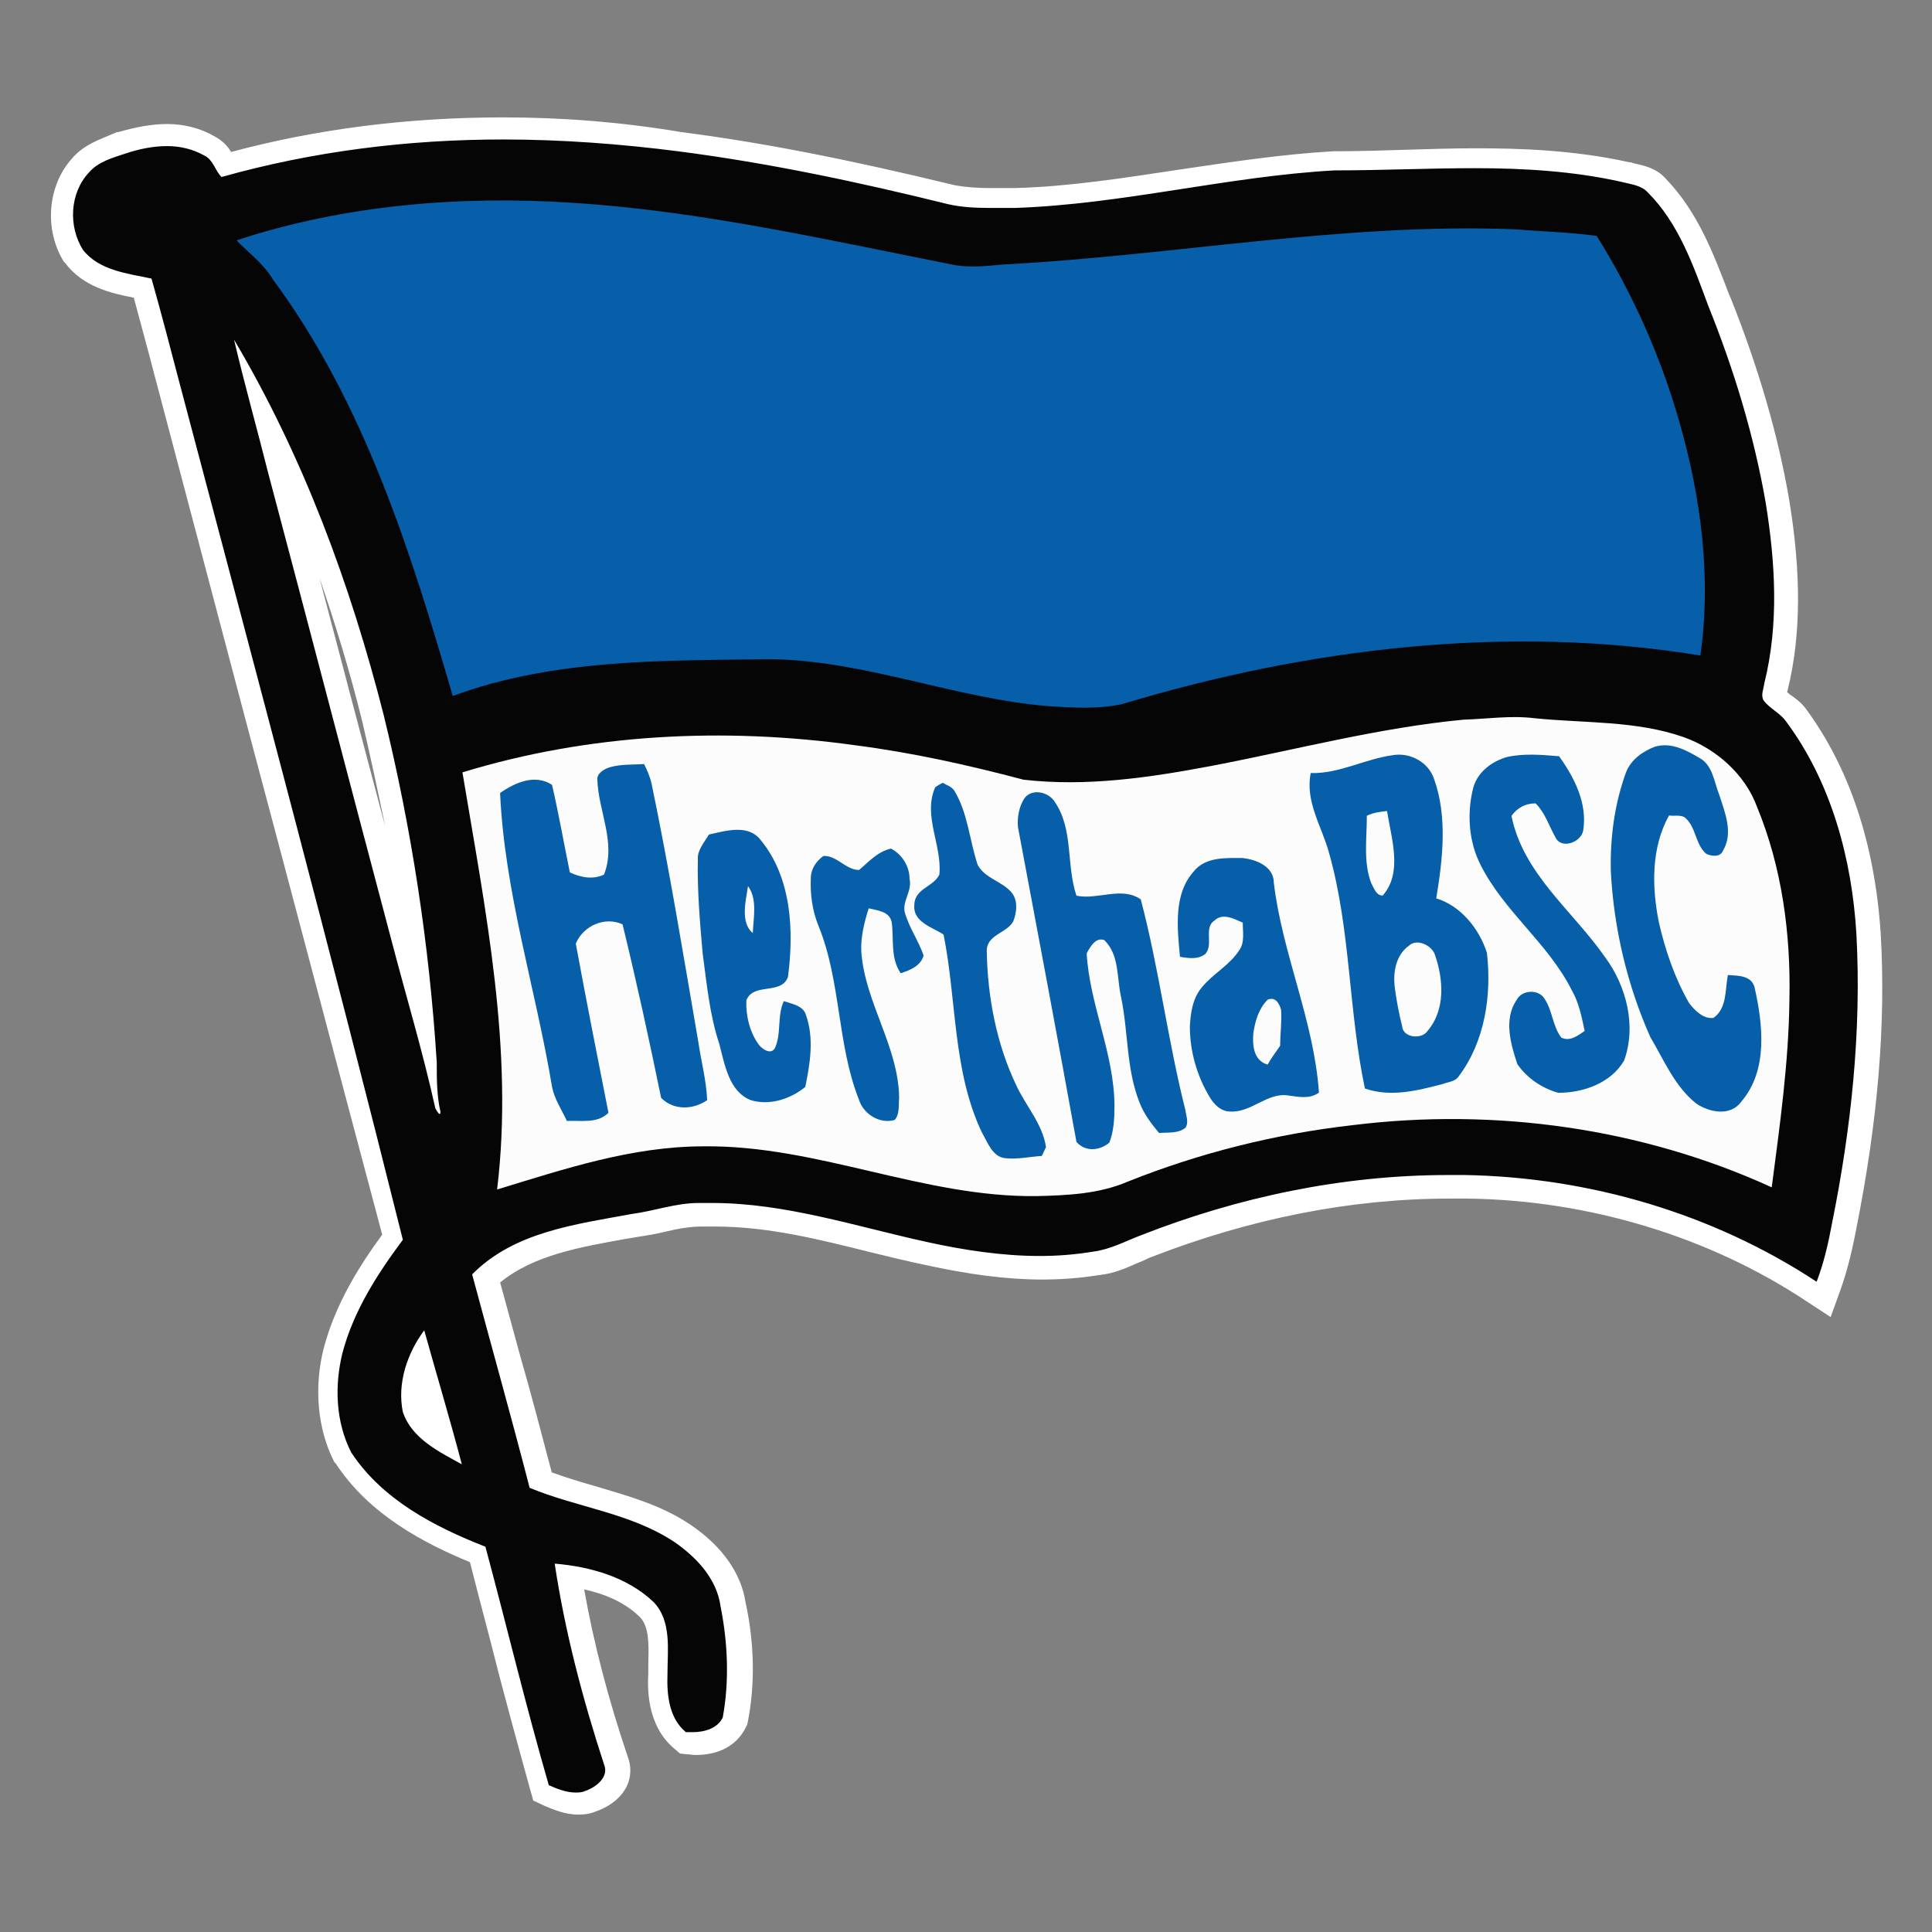 <?xml version="1.0" encoding="UTF-8"?>
<svg xmlns="http://www.w3.org/2000/svg" xmlns:xlink="http://www.w3.org/1999/xlink" width="200px" height="200px" viewBox="0 0 200 200" version="1.1">
  <rect x="0" y="0" width="200" height="200" fill="#808080" stroke="none"/>
  <!-- Generator: Sketch 49.1 (51147) - http://www.bohemiancoding.com/sketch -->
  <title>hertha-bsc</title>
  <desc>Created with Sketch.</desc>
  <defs></defs>
  <g id="hertha-bsc" stroke="none" stroke-width="1" fill="none" fill-rule="evenodd">
    <g transform="translate(5, 12)" fill-rule="nonzero">
      <g id="Group">
        <path d="M54.863,174.705 C53.719,174.705 52.727,174.248 51.811,173.867 L51.201,173.638 L51.048,173.105 C49.522,167.924 48.149,162.59 46.851,157.486 C46.088,154.667 45.402,151.848 44.639,149.029 C39.831,147.124 34.108,144.229 30.751,139.048 L30.751,138.971 L30.751,138.895 C29.149,135.695 28.767,131.657 29.759,127.848 C30.98,123.276 33.651,119.238 35.94,116.19 C31.209,98.286 26.402,80 21.671,62.4 C18.618,50.819 15.566,39.314 12.514,27.733 C12.133,26.438 11.827,25.067 11.446,23.695 C10.912,21.79 10.454,19.81 9.92,17.905 C9.843,17.905 9.767,17.905 9.691,17.829 C7.249,17.371 4.502,16.838 2.823,14.552 L2.823,14.476 L2.823,14.4 C0.763,11.505 1.068,7.619 3.357,5.105 C4.349,3.962 5.723,3.505 7.02,3.048 C7.249,2.971 7.402,2.895 7.631,2.819 C9.386,2.286 10.912,1.981 12.285,1.981 C13.964,1.981 15.414,2.362 16.711,3.124 C17.55,3.581 17.932,4.267 18.237,4.876 C18.237,4.952 18.313,5.029 18.313,5.105 C27.165,2.59 36.855,1.371 47.004,1.371 C52.88,1.371 58.984,1.829 65.241,2.59 C73.406,3.657 82.104,5.333 93.398,8.076 C94.695,8.381 96.068,8.457 97.289,8.457 C97.671,8.457 98.129,8.457 98.51,8.457 C98.892,8.457 99.349,8.457 99.731,8.457 L100.036,8.457 C105.759,8.305 111.482,7.39 117.129,6.476 C122.317,5.638 127.659,4.876 133.076,4.571 L133.229,4.571 C135.594,4.571 138.036,4.495 140.402,4.419 C142.767,4.343 145.209,4.267 147.651,4.267 C151.924,4.267 157.57,4.419 163.217,5.714 C163.446,5.79 163.675,5.79 163.827,5.867 C164.59,6.019 165.582,6.248 166.345,7.086 C169.55,10.362 171.076,14.552 172.602,18.59 L172.831,19.2 C175.655,26.21 177.639,33.219 178.783,39.848 C180.004,47.238 179.928,53.486 178.631,58.971 C178.631,59.124 178.554,59.2 178.554,59.352 C178.554,59.505 178.478,59.81 178.478,59.886 C178.707,60.19 179.012,60.419 179.394,60.648 C179.851,60.952 180.309,61.333 180.691,61.867 C185.116,67.81 187.711,75.429 188.321,84.648 C188.779,93.867 188.016,103.771 185.803,114.819 C185.345,117.181 184.811,119.238 184.201,121.067 L183.743,122.438 L182.522,121.6 C172.221,114.819 159.554,110.933 146.735,110.781 C146.124,110.781 145.59,110.781 144.98,110.781 C134.602,110.781 123.996,112.838 113.542,116.952 C113.084,117.105 112.703,117.333 112.245,117.486 C111.024,118.019 109.803,118.552 108.353,118.705 C106.598,119.01 104.691,119.162 102.707,119.162 C99.12,119.162 95.229,118.705 90.803,117.638 C88.972,117.257 87.064,116.8 85.233,116.343 C79.892,115.048 74.398,113.676 68.827,113.676 C68.446,113.676 68.064,113.676 67.683,113.676 L67.378,113.676 C66.08,113.676 64.783,113.981 63.41,114.286 C62.494,114.514 61.578,114.667 60.663,114.819 L59.289,115.048 C54.253,115.962 48.988,116.876 45.325,120.229 C46.088,122.971 46.775,125.714 47.538,128.533 C48.683,132.648 49.827,136.914 50.896,141.181 C52.574,141.867 54.406,142.4 56.161,142.857 C59.365,143.771 62.647,144.686 65.622,146.667 C67.759,148.114 70.353,150.629 70.888,154.057 C71.727,158.019 71.803,162.21 71.116,165.943 L71.116,166.095 L71.04,166.248 C70.353,167.619 68.827,168.381 66.92,168.381 C66.691,168.381 66.386,168.381 66.157,168.305 L65.851,168.305 L65.622,168.076 C63.867,166.705 63.104,164.419 63.333,161.143 C63.333,160.762 63.333,160.381 63.333,160 C63.41,157.867 63.486,155.886 62.189,154.59 C59.9,152.381 56.771,151.467 54.177,151.162 C55.169,157.333 56.847,163.733 59.06,170.21 C59.365,170.895 59.365,171.657 58.984,172.343 C58.45,173.41 57.305,174.095 56.39,174.4 C55.855,174.629 55.321,174.705 54.863,174.705 Z M37.847,133.867 C38.382,135.39 39.602,136.381 41.052,137.295 C40.518,135.39 39.984,133.562 39.45,131.733 C39.145,130.743 38.839,129.676 38.61,128.686 C37.771,130.362 37.542,132.19 37.847,133.867 Z M22.663,32 C23.044,33.524 23.502,35.048 23.884,36.648 L26.478,46.629 C29.759,59.2 33.193,72.152 36.627,84.952 C37.161,87.086 37.771,89.295 38.382,91.429 C38.458,91.657 38.458,91.81 38.534,92.038 C37.618,81.981 35.94,72.076 33.498,62.552 C30.751,51.048 27.165,40.99 22.663,32 Z" id="Shape" fill="#050506"></path>
        <path d="M47.08,2.438 C53.108,2.438 59.213,2.895 65.165,3.657 C74.627,4.876 83.936,6.857 93.169,9.143 C94.542,9.448 95.916,9.524 97.365,9.524 C98.205,9.524 99.044,9.524 99.807,9.524 C99.884,9.524 99.96,9.524 100.112,9.524 C111.253,9.143 122.088,6.248 133.153,5.638 C133.153,5.638 133.229,5.638 133.229,5.638 C138.036,5.638 142.843,5.41 147.651,5.41 C152.763,5.41 157.952,5.714 162.988,6.857 C163.827,7.086 164.896,7.162 165.582,7.924 C168.787,11.124 170.313,15.543 171.839,19.657 C174.51,26.286 176.57,33.067 177.791,40.076 C178.783,46.248 179.165,52.648 177.639,58.743 C177.562,59.352 177.257,59.962 177.562,60.495 C178.173,61.333 179.241,61.79 179.851,62.629 C184.582,68.952 186.719,76.952 187.177,84.724 C187.711,94.705 186.643,104.762 184.659,114.59 C184.277,116.648 183.819,118.705 183.056,120.686 C172.297,113.6 159.478,109.867 146.659,109.638 C146.048,109.638 145.438,109.638 144.904,109.638 C133.992,109.638 123.157,111.924 113.084,115.886 C111.482,116.495 109.956,117.333 108.201,117.562 C106.369,117.867 104.538,118.019 102.631,118.019 C98.739,118.019 94.771,117.41 90.956,116.571 C83.631,114.971 76.305,112.533 68.751,112.533 C68.369,112.533 67.988,112.533 67.53,112.533 C67.454,112.533 67.378,112.533 67.301,112.533 C64.936,112.533 62.723,113.371 60.357,113.676 C54.635,114.743 48.225,115.505 43.876,119.924 C45.859,127.314 47.92,134.629 49.827,142.019 C54.787,144.076 60.281,144.61 64.859,147.657 C67.149,149.257 69.209,151.467 69.59,154.286 C70.353,158.095 70.506,162.057 69.819,165.79 C69.285,166.933 67.912,167.314 66.691,167.314 C66.462,167.314 66.233,167.314 66.004,167.314 C64.249,165.867 64.02,163.429 64.096,161.295 C64.096,158.781 64.554,155.81 62.647,153.829 C59.9,151.238 56.084,150.171 52.422,149.867 C53.49,156.952 55.321,163.886 57.534,170.667 C58.068,171.962 56.695,173.029 55.55,173.41 C55.245,173.562 54.863,173.562 54.558,173.562 C53.643,173.562 52.651,173.181 51.811,172.8 C49.446,164.648 47.462,156.343 45.249,148.114 C39.984,146.057 34.566,143.238 31.361,138.362 C29.759,135.238 29.606,131.505 30.446,128.076 C31.59,123.733 34.032,119.924 36.703,116.343 C29.301,86.705 21.365,57.067 13.506,27.352 C12.59,23.848 11.675,20.343 10.683,16.838 C8.165,16.305 5.265,16 3.586,13.867 C2.06,11.429 2.213,8 4.197,5.867 C5.189,4.724 6.639,4.343 8.012,3.886 C9.386,3.429 10.835,3.124 12.285,3.124 C13.659,3.124 14.956,3.429 16.177,4.114 C17.092,4.571 17.245,5.638 17.932,6.324 C27.394,3.657 37.237,2.438 47.08,2.438 Z M40.518,103.314 C40.594,103.314 40.594,103.238 40.594,103.086 C40.213,101.41 40.213,99.733 40.213,97.981 C39.45,85.867 37.618,73.829 34.719,62.019 C31.285,48.533 26.402,35.276 19.229,23.162 C20.297,27.733 21.594,32.305 22.739,36.876 C27.012,52.952 31.209,69.105 35.482,85.181 C37.008,91.048 38.763,96.838 40.06,102.705 C40.137,102.857 40.365,103.314 40.518,103.314 Z M42.807,139.581 C41.586,134.933 40.213,130.362 38.916,125.714 C37.161,128.076 36.092,131.2 36.703,134.171 C37.618,136.914 40.442,138.286 42.807,139.581 Z M47.08,0.152 C37.161,0.152 27.699,1.371 18.924,3.733 C18.618,3.2 18.084,2.59 17.245,2.133 C15.795,1.295 14.116,0.838 12.285,0.838 C10.759,0.838 9.08,1.143 7.249,1.676 L7.173,1.676 L7.096,1.676 C6.944,1.752 6.715,1.829 6.562,1.905 C5.341,2.438 3.663,2.971 2.442,4.419 C-0.076,7.238 -0.458,11.733 1.602,15.086 L1.679,15.162 L1.755,15.238 C3.586,17.676 6.486,18.362 8.851,18.819 C9.309,20.495 9.767,22.248 10.225,23.924 C10.606,25.295 10.912,26.59 11.293,27.962 C14.345,39.543 17.398,51.048 20.45,62.629 C25.104,80.076 29.835,98.057 34.566,115.81 C32.277,118.933 29.759,122.895 28.538,127.467 C27.47,131.581 27.851,135.924 29.606,139.352 L29.683,139.429 L29.759,139.505 C33.193,144.762 38.839,147.733 43.647,149.714 C44.333,152.381 45.02,155.048 45.707,157.638 C47.004,162.819 48.454,168.076 49.904,173.333 L50.209,174.4 L51.201,174.857 L51.353,174.933 C52.269,175.314 53.49,175.848 54.863,175.848 C55.474,175.848 56.084,175.771 56.618,175.543 C57.763,175.162 59.213,174.324 59.9,172.876 C60.357,171.886 60.357,170.819 59.976,169.829 C57.992,163.962 56.466,158.171 55.474,152.533 C57.534,152.99 59.671,153.829 61.273,155.429 C62.112,156.343 62.189,157.867 62.112,160 C62.112,160.381 62.112,160.838 62.112,161.219 C62.036,162.59 61.884,166.629 64.859,169.067 L65.394,169.524 L66.08,169.6 C66.386,169.6 66.691,169.676 66.996,169.676 C69.438,169.676 71.269,168.686 72.185,166.857 L72.337,166.552 L72.414,166.248 C73.177,162.362 73.1,158.095 72.185,153.905 C71.727,150.857 69.743,148.038 66.462,145.829 C63.41,143.771 59.976,142.857 56.695,141.867 C55.092,141.41 53.566,140.952 52.116,140.419 C51.048,136.381 49.98,132.267 48.835,128.305 C48.149,125.79 47.462,123.276 46.775,120.762 C50.209,117.943 55.016,117.105 59.671,116.267 C60.129,116.19 60.586,116.114 61.044,116.038 C62.036,115.886 62.952,115.733 63.867,115.505 C65.165,115.2 66.386,114.971 67.606,114.971 C67.683,114.971 67.759,114.971 67.759,114.971 L67.835,114.971 L67.912,114.971 C68.293,114.971 68.675,114.971 69.056,114.971 C74.474,114.971 79.663,116.267 85.157,117.638 C86.988,118.095 88.896,118.552 90.727,118.933 C95.229,119.924 99.197,120.457 102.859,120.457 C104.92,120.457 106.827,120.305 108.735,120 C110.337,119.848 111.635,119.238 112.855,118.705 C113.313,118.552 113.695,118.324 114.076,118.171 C124.454,114.133 134.831,112.076 145.133,112.076 C145.743,112.076 146.277,112.076 146.888,112.076 C159.478,112.229 171.992,116.038 182.064,122.743 L184.506,124.343 L185.498,121.6 C186.185,119.695 186.719,117.562 187.177,115.124 C189.39,104 190.229,94.095 189.695,84.724 C189.084,75.276 186.414,67.429 181.912,61.333 C181.454,60.724 180.843,60.267 180.386,59.962 C180.233,59.886 180.157,59.733 180.004,59.657 C180.004,59.581 180.08,59.429 180.08,59.352 C181.454,53.714 181.454,47.314 180.233,39.848 C179.088,33.067 177.028,26.057 174.205,18.971 L173.976,18.438 C172.373,14.248 170.771,9.981 167.49,6.552 C166.498,5.41 165.277,5.181 164.361,4.952 C164.209,4.952 164.056,4.876 163.827,4.8 L163.751,4.8 L163.675,4.8 C157.876,3.505 152.153,3.352 147.803,3.352 C145.361,3.352 142.92,3.429 140.478,3.505 C138.112,3.581 135.671,3.657 133.305,3.657 L133.229,3.657 L133.153,3.657 L133.076,3.657 C127.659,3.962 122.241,4.8 117.052,5.562 C111.482,6.4 105.759,7.314 100.112,7.467 L99.884,7.467 C99.502,7.467 99.044,7.467 98.663,7.467 C98.281,7.467 97.823,7.467 97.442,7.467 C96.221,7.467 95,7.39 93.779,7.162 C82.486,4.419 73.787,2.743 65.546,1.676 C59.213,0.61 53.032,0.152 47.08,0.152 Z M34.871,73.524 C32.582,64.914 30.293,56.305 28.08,47.848 C29.683,52.495 31.209,57.448 32.506,62.705 C33.345,66.286 34.108,69.867 34.871,73.524 Z" id="Shape" fill="#FFFFFF"></path>
      </g>
      <path d="M19.487,12.878 C30.601,9.22 42.558,8.229 54.209,8.991 C67.622,9.829 80.806,12.878 93.989,15.469 C95.522,15.697 97.132,15.545 98.665,15.392 C116.37,14.478 134,11.049 151.782,11.735 C154.618,11.963 157.454,12.039 160.29,12.42 C164.046,18.441 166.958,24.994 168.874,31.777 C171.097,39.55 172.17,47.78 171.021,55.858 C151.015,52.581 130.397,55.096 111.158,60.887 C108.706,61.421 106.176,61.268 103.724,61.116 C93.913,60.354 84.715,56.391 74.827,56.239 C63.79,56.391 52.369,56.163 41.868,60.049 C37.499,45.037 32.671,29.643 23.243,16.917 C22.247,15.24 20.714,14.173 19.487,12.878 Z" id="Shape" fill="#075FA9"></path>
      <path d="M120.485,67.272 C129.185,65.606 137.732,63.333 146.509,62.499 C148.951,62.424 151.393,62.045 153.835,62.348 C159.024,62.878 164.367,62.575 169.327,64.318 C172.685,65.53 175.661,68.181 176.882,71.515 C179.477,77.803 180.393,84.697 180.24,91.516 C180.164,98.032 179.248,104.471 178.409,110.911 C164.977,104.774 149.79,102.653 135.061,104.471 C127.048,105.38 119.188,107.35 111.785,110.305 C108.809,111.593 105.527,111.744 102.322,111.82 C90.569,111.972 79.58,106.517 67.827,106.668 C60.424,106.668 53.403,109.017 46.459,111.138 C48.214,96.668 45.238,82.197 42.872,67.954 C55.998,63.939 69.964,63.257 83.548,65.151 C89.424,65.909 95.224,67.197 100.948,68.712 C107.511,69.469 114.074,68.485 120.485,67.272 Z" id="Shape" fill="#FCFCFD"></path>
      <path d="M166.286,65.308 C167.996,64.773 169.631,65.691 171.043,66.532 C172.307,67.296 172.456,68.978 172.976,70.278 C173.571,72.113 174.463,74.254 173.348,76.089 C173.051,76.777 172.159,76.624 171.638,76.395 C170.449,75.401 170.597,73.49 169.334,72.572 C168.813,72.343 168.293,72.496 167.773,72.419 C165.914,75.783 165.989,79.836 166.732,83.506 C167.401,86.411 168.367,89.24 169.854,91.84 C170.449,92.604 171.341,93.522 172.382,93.369 C173.794,92.375 173.571,90.464 173.868,88.934 C174.835,89.011 176.247,88.934 176.619,90.158 C177.511,94.057 178.031,98.798 175.281,102.009 C174.166,103.615 171.936,103.156 170.597,102.238 C168.367,100.48 167.252,97.727 165.84,95.357 C163.461,90.005 162.049,84.117 161.751,78.154 C161.677,74.713 162.123,71.272 163.313,67.984 C163.833,66.608 165.097,65.767 166.286,65.308 Z" id="Shape" fill="#075FA9"></path>
      <path d="M130.683,68.029 C133.636,68.107 136.295,66.563 139.175,66.177 C140.947,65.868 142.867,66.872 143.458,68.647 C144.861,72.584 144.344,76.983 143.68,80.997 C146.19,81.769 148.11,84.085 148.923,86.632 C149.44,91.032 148.701,95.818 146.043,99.368 C145.673,99.986 144.935,99.986 144.344,100.217 C141.686,100.912 138.953,101.607 136.295,100.681 C134.596,92.653 134.818,84.239 132.603,76.366 C131.864,73.587 130.092,71.04 130.683,68.029 Z" id="Shape" fill="#075FA9"></path>
      <path d="M58.217,67.401 C59.37,67.094 60.522,67.171 61.674,67.094 C61.982,67.708 62.289,68.4 62.443,69.091 C64.287,77.925 65.747,86.912 67.283,95.822 C67.59,97.896 68.128,99.893 68.205,101.89 C66.745,102.889 64.748,102.966 63.442,101.66 C62.212,95.668 60.906,89.677 59.446,83.686 C57.602,82.841 55.374,83.839 54.606,85.683 C55.682,91.521 56.834,97.358 57.987,103.196 C56.834,104.348 55.144,103.964 53.684,104.041 C53.146,102.889 52.378,101.737 52.147,100.508 C50.457,90.368 47.23,80.383 46.769,70.09 C48.306,69.014 50.38,68.092 52.147,69.245 C52.839,72.24 53.377,75.313 53.991,78.309 C55.144,78.846 56.373,79.077 57.526,78.539 C58.832,75.236 56.911,71.933 56.834,68.63 C56.834,68.016 57.602,67.555 58.217,67.401 Z" id="Shape" fill="#075FA9"></path>
      <path d="M151.013,66.361 C152.755,65.98 154.573,66.132 156.392,66.285 C157.983,68.496 159.346,71.164 158.892,73.985 C158.665,75.205 156.619,75.967 156.013,74.671 C155.331,73.451 154.952,72.155 153.967,71.164 C152.907,71.164 152.073,71.621 151.467,72.46 C152.679,78.483 157.831,82.295 161.165,87.099 C163.362,90.072 164.422,94.189 163.134,97.772 C161.771,100.136 158.892,101.127 156.316,101.127 C154.649,100.67 153.058,99.602 152.073,98.154 C151.391,96.095 150.634,93.503 151.998,91.521 C152.528,90.453 154.27,90.377 154.876,91.368 C155.71,92.588 155.71,94.189 156.619,95.409 C157.528,95.866 158.362,95.18 159.043,94.723 C158.74,93.274 158.437,91.749 157.68,90.453 C155.255,85.65 150.71,82.372 148.285,77.568 C147.073,75.205 146.846,72.384 147.452,69.792 C147.831,67.962 149.422,66.818 151.013,66.361 Z" id="Shape" fill="#075FA9"></path>
      <path d="M91.812,69.494 C92.029,69.342 92.39,69.115 92.606,69.039 C92.967,69.266 93.472,69.418 93.76,69.798 C95.203,72.15 95.347,74.958 96.213,77.538 C97.006,78.98 98.737,79.207 99.747,80.421 C100.397,81.256 100.252,82.47 99.892,83.381 C99.242,84.595 97.15,84.747 97.15,86.416 C97.223,91.197 98.16,96.054 100.18,100.303 C101.19,102.504 102.921,104.325 103.282,106.754 C103.138,107.057 102.994,107.361 102.849,107.664 C101.551,107.74 100.324,108.044 99.026,107.892 C97.728,107.74 97.223,106.222 96.646,105.236 C93.616,98.861 94.049,91.577 92.678,84.747 C91.524,83.988 89.504,83.457 89.648,81.711 C89.648,79.966 91.668,79.814 92.245,78.524 C92.534,75.489 90.514,72.453 91.812,69.494 Z" id="Shape" fill="#075FA9"></path>
      <path d="M101.058,70.621 C101.891,69.549 103.632,70.009 104.237,71.08 C106.13,73.911 105.373,77.585 106.433,80.722 C108.628,81.181 111.126,79.727 113.094,81.105 C114.986,88.298 115.894,95.721 117.711,102.915 C117.787,103.527 118.09,104.216 117.711,104.751 C116.954,105.364 115.894,105.211 114.986,105.287 C114.153,104.292 113.396,103.297 112.942,102.073 C111.58,98.629 111.807,94.803 111.05,91.206 C110.596,89.217 110.899,86.844 109.309,85.314 C108.401,85.008 107.871,86.003 107.492,86.691 C107.795,92.048 110.369,97.099 110.369,102.532 C110.369,103.833 110.293,105.134 109.839,106.282 C108.855,107.124 107.341,107.277 106.433,106.205 C104.464,95.339 102.421,84.472 100.377,73.605 C100.301,72.687 100.453,71.539 101.058,70.621 Z" id="Shape" fill="#075FA9"></path>
      <path d="M136.495,72.447 C137.167,72.119 137.839,72.038 138.586,71.956 C139.034,74.818 140.229,78.335 138.138,80.707 C137.466,80.707 137.242,79.971 136.943,79.399 C136.122,77.272 136.495,74.818 136.495,72.447 Z" id="Shape" fill="#FCFCFD"></path>
      <path d="M68.39,74.391 C70.111,74.015 72.478,73.261 73.769,74.993 C76.925,78.834 77.212,84.331 76.566,89.151 C75.849,91.033 72.98,89.678 72.263,91.56 C72.191,93.142 72.621,94.874 73.554,96.154 C73.913,96.606 74.773,97.208 75.204,96.53 C75.921,95.024 75.419,93.217 76.136,91.636 C76.997,91.937 78.144,92.088 78.431,93.066 C79.292,95.476 78.862,98.112 78.36,100.522 C76.782,101.802 74.63,102.479 72.693,101.877 C70.47,100.973 70.039,98.262 69.465,96.079 C68.461,93.066 68.174,89.904 67.744,86.741 C67.457,83.503 67.17,80.189 67.242,76.951 C67.17,76.048 67.887,75.219 68.39,74.391 Z" id="Shape" fill="#075FA9"></path>
      <path d="M83.931,78.059 C84.93,77.219 85.852,76.151 87.235,75.845 C88.387,76.456 89.156,77.677 89.156,78.975 C89.463,80.273 88.311,81.341 88.695,82.563 C89.156,84.09 90.078,85.387 90.615,86.914 C90.308,87.983 89.232,88.441 88.234,88.746 C87.158,87.143 87.542,85.235 87.312,83.479 C87.081,82.334 85.852,82.258 84.93,82.029 C84.469,83.479 84.085,85.006 84.162,86.532 C84.546,91.8 88.003,96.303 88.08,101.647 C88.003,102.41 88.157,103.326 87.619,103.937 C86.082,104.395 84.392,103.326 83.931,101.876 C81.626,96.074 82.087,89.586 79.706,83.784 C79.091,82.258 78.861,80.578 78.937,78.899 C78.937,77.983 79.475,77.143 80.243,76.609 C81.626,76.532 82.548,78.059 83.931,78.059 Z" id="Shape" fill="#075FA9"></path>
      <path d="M118.539,78.25 C119.781,76.671 121.899,76.822 123.651,76.822 C124.966,76.972 126.865,77.649 126.865,79.378 C127.741,86.747 131.027,93.665 131.538,101.109 C130.589,101.786 129.494,101.56 128.398,101.41 C126.207,101.034 124.528,103.215 122.337,103.064 C121.387,103.064 120.657,102.312 120.219,101.56 C118.904,99.38 118.174,96.823 118.174,94.267 C118.247,92.838 118.466,91.334 119.416,90.206 C120.584,88.777 122.264,87.95 123.286,86.371 C123.87,85.544 123.651,84.491 123.651,83.514 C122.775,83.138 121.606,82.461 120.73,83.288 C119.562,84.04 120.657,85.77 119.781,86.747 C119.05,87.349 118.028,87.198 117.152,87.048 C116.859,83.965 116.494,80.581 118.539,78.25 Z" id="Shape" fill="#075FA9"></path>
      <path d="M72.435,79.735 C73.424,81.053 72.992,83.031 72.93,84.597 C71.631,83.525 72.188,81.3 72.435,79.735 Z" id="Shape" fill="#FCFCFD"></path>
      <path d="M140.888,85.871 C141.71,85.133 143.19,85.871 143.519,86.772 C144.423,89.312 144.67,92.508 142.779,94.721 C142.203,95.622 140.23,95.458 140.148,94.229 C139.819,92.918 139.573,91.607 139.408,90.378 C139.162,88.657 139.491,86.854 140.888,85.871 Z" id="Shape" fill="#FCFCFD"></path>
      <path d="M126.225,91.487 C127.059,91.147 127.43,91.913 127.615,92.508 C127.708,93.785 127.522,94.976 127.522,96.253 C127.059,96.933 126.596,97.529 126.225,98.21 C124.743,97.784 124.651,96.168 124.743,94.976 C124.929,93.7 125.299,92.423 126.225,91.487 Z" id="Shape" fill="#FCFCFD"></path>
    </g>
  </g>
</svg>
